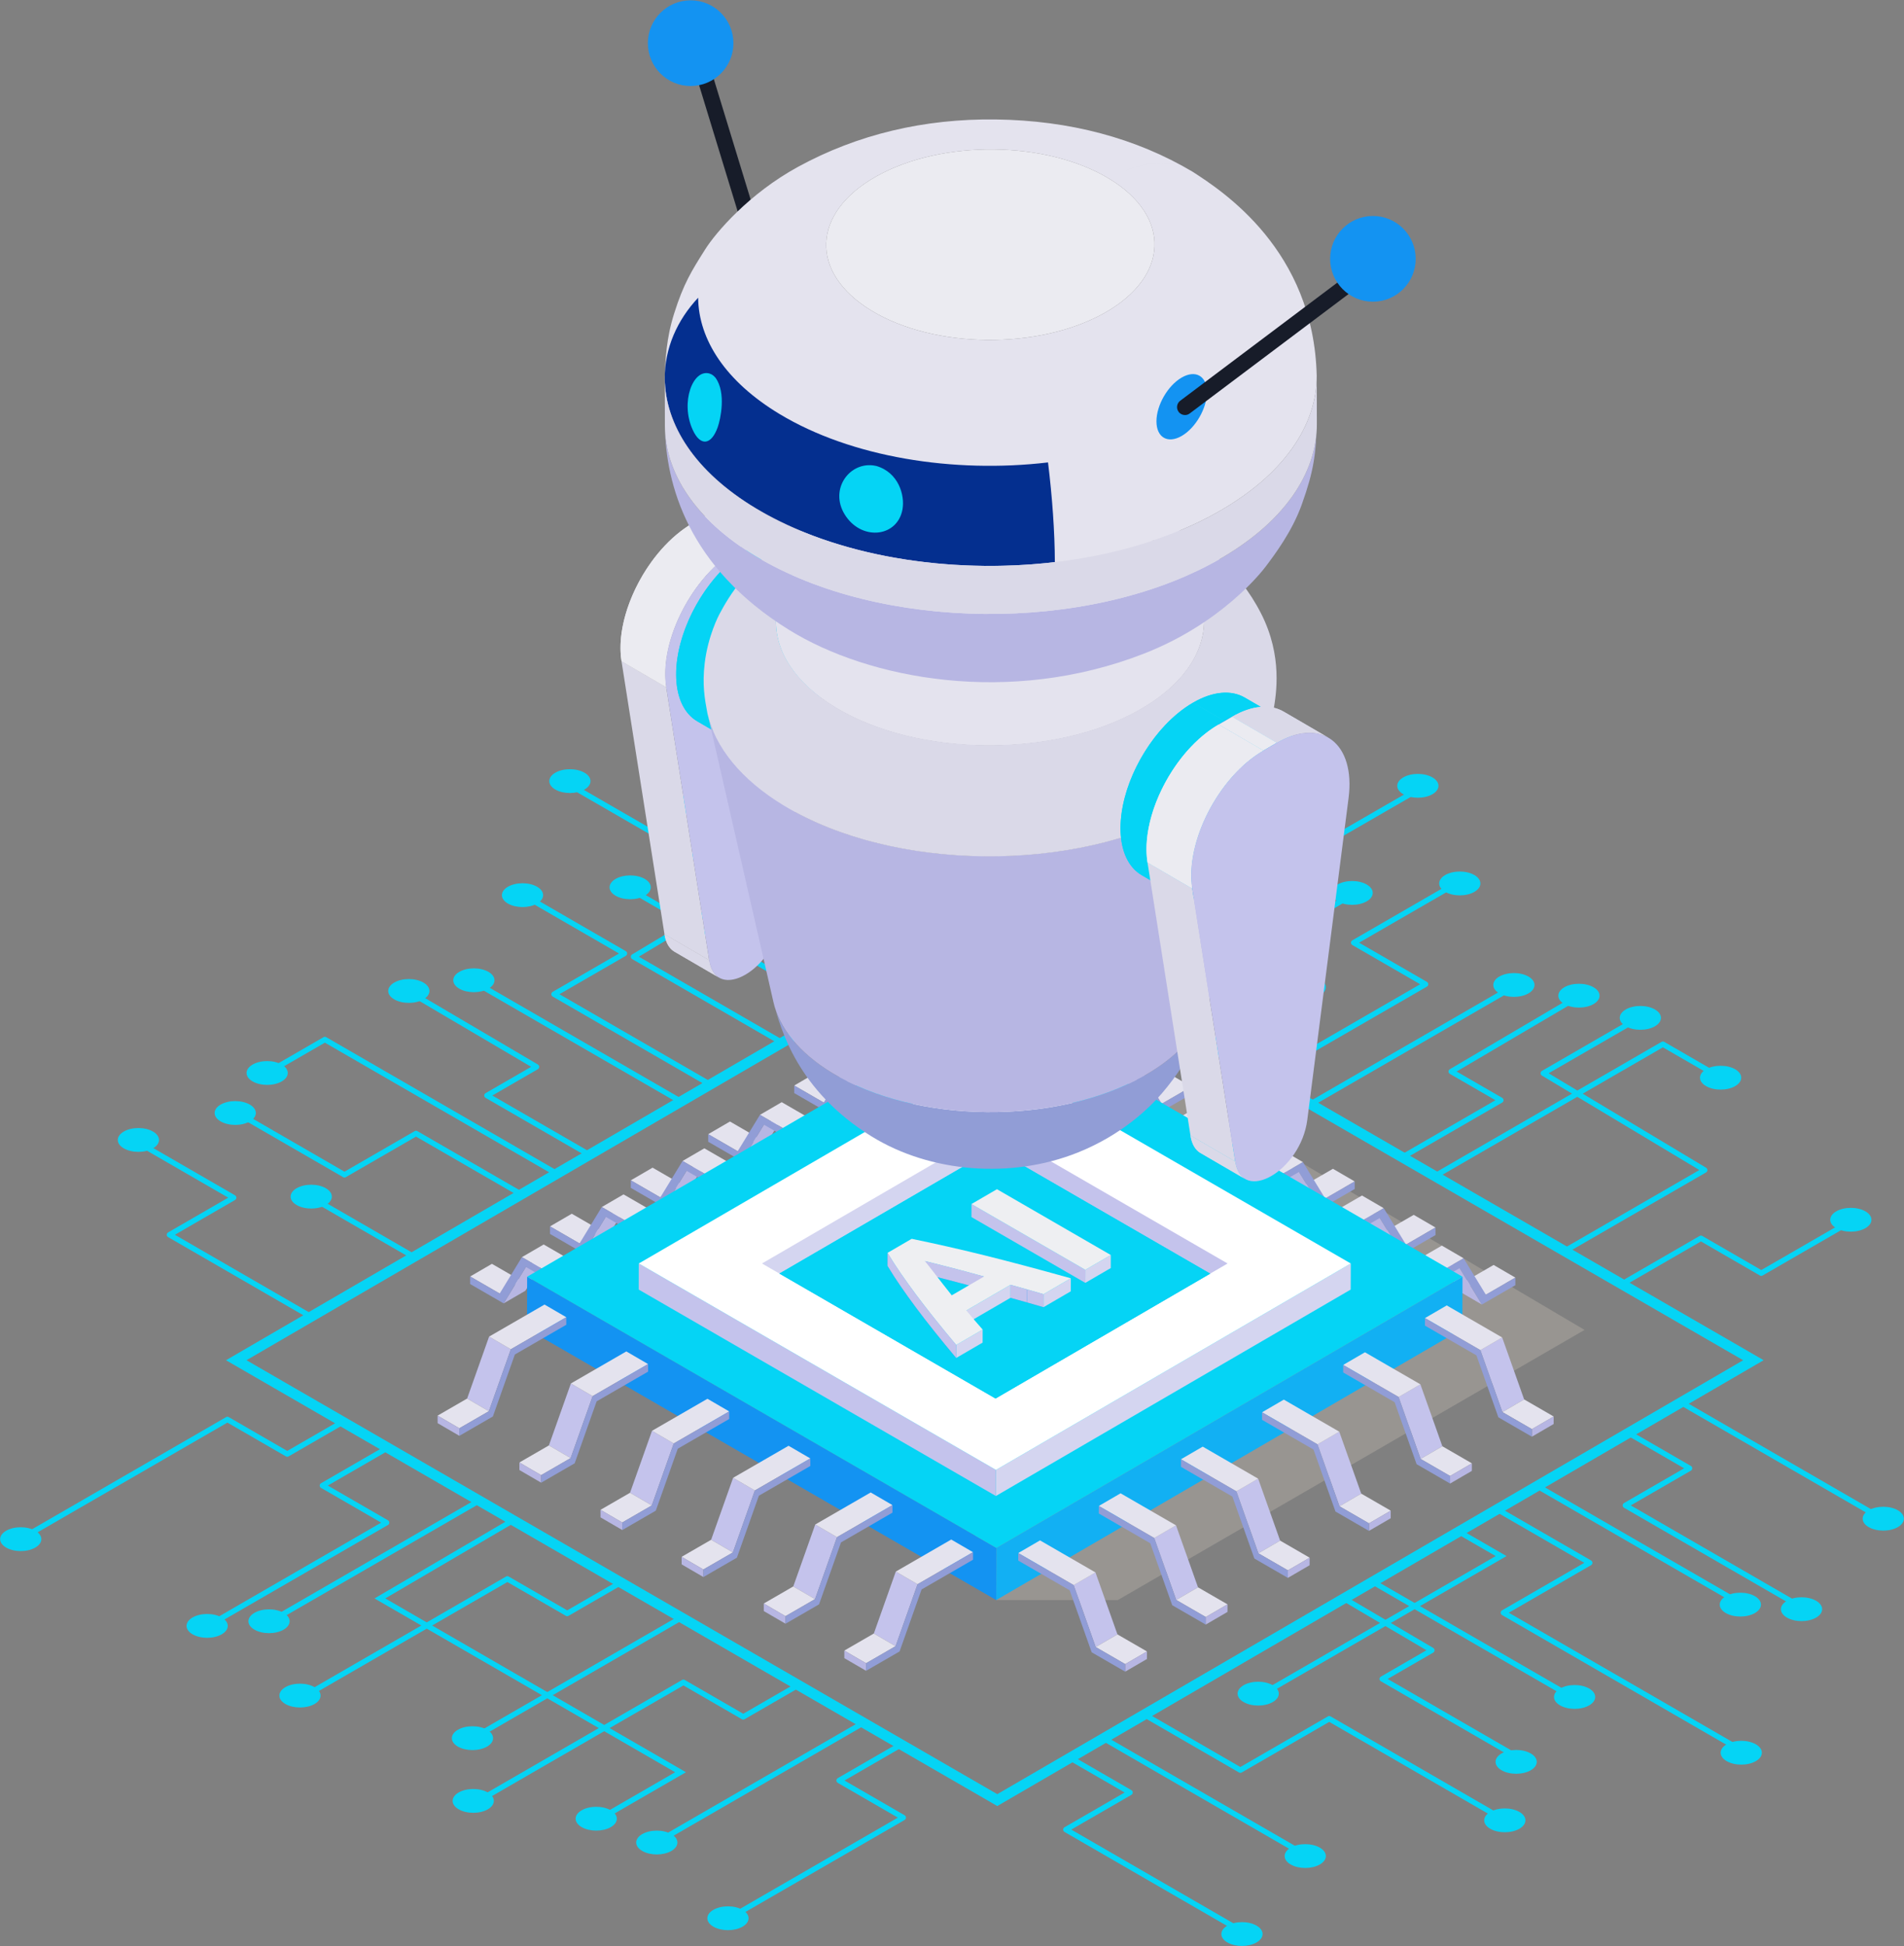 <?xml version="1.0" encoding="UTF-8"?>
<svg width="998px" height="1020px" viewBox="0 0 998 1020" version="1.1" xmlns="http://www.w3.org/2000/svg" xmlns:xlink="http://www.w3.org/1999/xlink">
    <rect x="0" y="0" width="998" height="1020" fill="#808080" stroke="none"/>
    <!-- Generator: Sketch 63.1 (92452) - https://sketch.com -->
    <title>16717130_2002.i039.010_chatbot_messenger_ai_isometric_set-05</title>
    <desc>Created with Sketch.</desc>
    <g id="Page-1" stroke="none" stroke-width="1" fill="none" fill-rule="evenodd">
        <g id="16717130_2002.i039.010_chatbot_messenger_ai_isometric_set-05" transform="translate(-1, 0)" fill-rule="nonzero">
            <g id="Group" transform="translate(0, 402.902)">
                <polygon id="Path" fill="#CFC4B8" opacity="0.3" points="523.155 435.741 586.909 435.741 831.569 294.145 616.79 167.305 463.29 251.696"></polygon>
                <g transform="translate(246.972, 124.437)" id="Path">
                    <g transform="translate(41.436, 98.434)">
                        <polygon fill="#E4E3EE" points="0.898 17.009 12.301 10.378 27.762 19.313 16.359 25.946"></polygon>
                        <polygon fill="#B7B6E3" points="30.11 12.04 41.514 5.406 29.845 24.486 18.445 31.12"></polygon>
                        <polygon fill="#919DD6" points="57.083 23.668 68.486 17.034 68.475 20.991 57.075 27.622"></polygon>
                        <polygon fill="#E4E3EE" points="28.028 6.872 39.428 0.241 68.486 17.034 57.083 23.668"></polygon>
                        <polygon fill="#919DD6" points="57.083 23.668 57.075 27.622 30.11 12.04 18.445 31.12 0.887 20.972 0.898 17.009 16.359 25.946 28.028 6.872"></polygon>
                    </g>
                    <g transform="translate(84.519, 73.546)">
                        <polygon fill="#E4E3EE" points="0.166 17.753 11.566 11.122 27.025 20.056 15.624 26.69"></polygon>
                        <polygon fill="#B7B6E3" points="29.378 12.784 40.779 6.15 29.113 25.23 17.71 31.861"></polygon>
                        <polygon fill="#919DD6" points="56.351 24.409 67.749 17.778 67.738 21.732 56.337 28.366"></polygon>
                        <polygon fill="#E4E3EE" points="27.29 7.616 38.693 0.982 67.749 17.778 56.351 24.409"></polygon>
                        <polygon fill="#919DD6" points="56.351 24.409 56.337 28.366 29.378 12.784 17.71 31.861 0.152 21.716 0.166 17.753 15.624 26.69 27.29 7.616"></polygon>
                    </g>
                    <g transform="translate(124.309, 49.775)">
                        <polygon fill="#E4E3EE" points="0.931 17.342 12.331 10.708 27.793 19.646 16.392 26.277"></polygon>
                        <polygon fill="#B7B6E3" points="30.144 12.373 41.544 5.739 29.878 24.819 18.478 31.45"></polygon>
                        <polygon fill="#919DD6" points="57.116 23.998 68.517 17.367 68.505 21.321 57.105 27.955"></polygon>
                        <polygon fill="#E4E3EE" points="28.058 7.205 39.459 0.571 68.517 17.367 57.116 23.998"></polygon>
                        <polygon fill="#919DD6" points="57.116 23.998 57.105 27.955 30.144 12.373 18.478 31.45 0.92 21.302 0.931 17.342 16.392 26.277 28.058 7.205"></polygon>
                    </g>
                    <g transform="translate(0, 124.437)">
                        <polygon fill="#E4E3EE" points="0.472 17.267 11.873 10.636 27.334 19.571 15.934 26.202"></polygon>
                        <polygon fill="#B7B6E3" points="29.685 12.298 41.086 5.667 29.42 24.745 18.019 31.376"></polygon>
                        <polygon fill="#919DD6" points="56.657 23.923 68.061 17.292 68.047 21.247 56.646 27.881"></polygon>
                        <polygon fill="#E4E3EE" points="27.599 7.13 39.003 0.496 68.061 17.292 56.657 23.923"></polygon>
                        <polygon fill="#919DD6" points="56.657 23.923 56.646 27.881 29.685 12.298 18.019 31.376 0.461 21.23 0.472 17.267 15.934 26.202 27.599 7.13"></polygon>
                    </g>
                    <g transform="translate(170.155, 23.771)">
                        <polygon fill="#E4E3EE" points="0.171 17.844 11.572 11.21 27.033 20.145 15.633 26.779"></polygon>
                        <polygon fill="#B7B6E3" points="29.384 12.875 40.785 6.241 29.119 25.319 17.718 31.953"></polygon>
                        <polygon fill="#919DD6" points="56.356 24.497 67.757 17.866 67.746 21.823 56.345 28.455"></polygon>
                        <polygon fill="#E4E3EE" points="27.298 7.707 38.699 1.073 67.757 17.866 56.356 24.497"></polygon>
                        <polygon fill="#919DD6" points="56.356 24.497 56.345 28.455 29.384 12.875 17.718 31.953 0.16 21.804 0.171 17.844 15.633 26.779 27.298 7.707"></polygon>
                    </g>
                    <g transform="translate(212.707, 0)">
                        <polygon fill="#E4E3EE" points="0.947 16.988 12.348 10.354 27.809 19.292 16.409 25.923"></polygon>
                        <polygon fill="#B7B6E3" points="30.16 12.019 41.561 5.385 29.895 24.465 18.494 31.097"></polygon>
                        <polygon fill="#919DD6" points="57.135 23.644 68.536 17.01 68.525 20.967 57.121 27.601"></polygon>
                        <polygon fill="#E4E3EE" points="28.075 6.851 39.478 0.217 68.536 17.01 57.135 23.644"></polygon>
                        <polygon fill="#919DD6" points="57.135 23.644 57.121 27.601 30.16 12.019 18.494 31.097 0.936 20.951 0.947 16.988 16.409 25.923 28.075 6.851"></polygon>
                    </g>
                </g>
                <g transform="translate(513.812, 124.437)" id="Path">
                    <g transform="translate(171.271, 98.434)">
                        <polygon fill="#E4E3EE" points="68.337 17.601 56.936 10.97 41.475 19.904 52.878 26.538"></polygon>
                        <polygon fill="#B7B6E3" points="39.127 12.632 27.724 6.001 39.39 25.078 50.793 31.709"></polygon>
                        <polygon fill="#919DD6" points="12.152 24.257 0.751 17.626 0.765 21.58 12.163 28.214"></polygon>
                        <polygon fill="#E4E3EE" points="41.21 7.463 29.809 0.832 0.751 17.626 12.152 24.257"></polygon>
                        <polygon fill="#919DD6" points="12.152 24.257 12.163 28.214 39.127 12.632 50.793 31.709 68.348 21.564 68.337 17.601 52.878 26.538 41.21 7.463"></polygon>
                    </g>
                    <g transform="translate(129.304, 74.662)">
                        <polygon fill="#E4E3EE" points="67.956 17.229 56.555 10.598 41.097 19.532 52.497 26.163"></polygon>
                        <polygon fill="#B7B6E3" points="38.743 12.26 27.342 5.626 39.008 24.706 50.409 31.337"></polygon>
                        <polygon fill="#919DD6" points="11.771 23.885 0.37 17.254 0.381 21.208 11.782 27.842"></polygon>
                        <polygon fill="#E4E3EE" points="40.831 7.091 29.428 0.46 0.37 17.254 11.771 23.885"></polygon>
                        <polygon fill="#919DD6" points="11.771 23.885 11.782 27.842 38.743 12.26 50.409 31.337 67.97 21.191 67.956 17.229 52.497 26.163 40.831 7.091"></polygon>
                    </g>
                    <g transform="translate(88.398, 50.891)">
                        <polygon fill="#E4E3EE" points="68.307 16.818 56.906 10.187 41.445 19.121 52.845 25.752"></polygon>
                        <polygon fill="#B7B6E3" points="39.094 11.849 27.693 5.215 39.359 24.295 50.76 30.926"></polygon>
                        <polygon fill="#919DD6" points="12.122 23.474 0.721 16.843 0.732 20.797 12.133 27.428"></polygon>
                        <polygon fill="#E4E3EE" points="41.18 6.68 29.779 0.046 0.721 16.843 12.122 23.474"></polygon>
                        <polygon fill="#919DD6" points="12.122 23.474 12.133 27.428 39.094 11.849 50.76 30.926 68.318 20.78 68.307 16.818 52.845 25.752 41.18 6.68"></polygon>
                    </g>
                    <g transform="translate(213.823, 124.437)">
                        <polygon fill="#E4E3EE" points="67.649 17.859 56.249 11.225 40.787 20.163 52.188 26.797"></polygon>
                        <polygon fill="#B7B6E3" points="38.436 12.89 27.036 6.259 38.702 25.336 50.102 31.97"></polygon>
                        <polygon fill="#919DD6" points="11.464 24.515 0.061 17.884 0.075 21.841 11.475 28.472"></polygon>
                        <polygon fill="#E4E3EE" points="40.522 7.722 29.121 1.091 0.061 17.884 11.464 24.515"></polygon>
                        <polygon fill="#919DD6" points="11.464 24.515 11.475 28.472 38.436 12.89 50.102 31.97 67.66 21.822 67.649 17.859 52.188 26.797 40.522 7.722"></polygon>
                    </g>
                    <g transform="translate(43.669, 24.887)">
                        <polygon fill="#E4E3EE" points="67.95 17.32 56.55 10.686 41.088 19.621 52.492 26.255"></polygon>
                        <polygon fill="#B7B6E3" points="38.737 12.348 27.337 5.717 39.003 24.794 50.403 31.428"></polygon>
                        <polygon fill="#919DD6" points="11.765 23.973 0.365 17.342 0.373 21.299 11.776 27.93"></polygon>
                        <polygon fill="#E4E3EE" points="40.823 7.182 29.42 0.549 0.365 17.342 11.765 23.973"></polygon>
                        <polygon fill="#919DD6" points="11.765 23.973 11.776 27.93 38.737 12.348 50.403 31.428 67.961 21.28 67.95 17.32 52.492 26.255 40.823 7.182"></polygon>
                    </g>
                    <g>
                        <polygon fill="#E4E3EE" points="68.29 17.58 56.89 10.946 41.428 19.883 52.829 26.514"></polygon>
                        <polygon fill="#B7B6E3" points="39.077 12.608 27.674 5.977 39.343 25.057 50.743 31.688"></polygon>
                        <polygon fill="#919DD6" points="12.105 24.236 0.702 17.602 0.713 21.559 12.113 28.193"></polygon>
                        <polygon fill="#E4E3EE" points="41.16 7.442 29.76 0.809 0.702 17.602 12.105 24.236"></polygon>
                        <polygon fill="#919DD6" points="12.105 24.236 12.113 28.193 39.077 12.608 50.743 31.688 68.301 21.54 68.29 17.58 52.829 26.514 41.16 7.442"></polygon>
                    </g>
                </g>
                <g transform="translate(276.243, 123.321)" id="Path">
                    <polygon fill="#12B0F3" points="491.345 142.942 491.268 170.274 246.925 312.417 247.003 285.085"></polygon>
                    <polygon fill="#1393F2" points="247.003 285.085 246.925 312.417 0.986 170.277 1.064 142.945"></polygon>
                    <polygon fill="#05D4F5" points="491.345 142.942 247.003 285.085 1.064 142.945 245.403 0.805"></polygon>
                </g>
                <g transform="translate(335.37, 150.974)" id="Path">
                    <polygon fill="#D4D5F0" points="373.655 108.36 373.613 122.026 187.627 230.219 187.666 216.554"></polygon>
                    <polygon fill="#C4C3EC" points="187.666 216.554 187.627 230.219 0.423 122.028 0.461 108.36"></polygon>
                    <polygon fill="#FFFFFF" points="373.655 108.36 187.666 216.554 0.461 108.36 186.45 0.166"></polygon>
                </g>
                <g transform="translate(229.282, 280.408)" id="Path">
                    <g>
                        <polygon fill="#C4C3EC" points="27.961 56.353 16.561 49.719 28.08 17.246 39.483 23.878"></polygon>
                        <polygon fill="#E4E3EE" points="39.483 23.878 28.08 17.246 57.138 0.453 68.541 7.084"></polygon>
                        <polygon fill="#E4E3EE" points="12.494 65.29 1.094 58.659 16.561 49.719 27.961 56.353"></polygon>
                        <polygon fill="#B7B6E3" points="12.506 69.253 1.105 62.622 1.094 58.659 12.494 65.29"></polygon>
                        <polygon fill="#919DD6" points="68.541 7.084 68.552 11.041 41.586 26.626 30.069 59.104 12.506 69.253 12.494 65.29 27.961 56.353 39.483 23.878"></polygon>
                    </g>
                    <g transform="translate(43.669, 24.887)">
                        <polygon fill="#C4C3EC" points="27.16 56.026 15.76 49.393 27.282 16.92 38.679 23.551"></polygon>
                        <polygon fill="#E4E3EE" points="38.679 23.551 27.282 16.92 56.337 0.124 67.74 6.758"></polygon>
                        <polygon fill="#E4E3EE" points="11.693 64.964 0.293 58.33 15.76 49.393 27.16 56.026"></polygon>
                        <polygon fill="#B7B6E3" points="11.707 68.926 0.307 62.293 0.293 58.33 11.693 64.964"></polygon>
                        <polygon fill="#919DD6" points="67.74 6.758 67.749 10.715 40.782 26.297 29.268 58.775 11.707 68.926 11.693 64.964 27.16 56.026 38.679 23.551"></polygon>
                    </g>
                    <g transform="translate(85.635, 49.775)">
                        <polygon fill="#C4C3EC" points="27.718 55.952 16.318 49.321 27.84 16.845 39.24 23.477"></polygon>
                        <polygon fill="#E4E3EE" points="39.24 23.477 27.84 16.845 56.895 0.052 68.298 6.686"></polygon>
                        <polygon fill="#E4E3EE" points="12.251 64.892 0.851 58.261 16.318 49.321 27.718 55.952"></polygon>
                        <polygon fill="#B7B6E3" points="12.265 68.852 0.862 62.221 0.851 58.261 12.251 64.892"></polygon>
                        <polygon fill="#919DD6" points="68.298 6.686 68.309 10.64 41.343 26.225 29.826 58.703 12.265 68.852 12.251 64.892 27.718 55.952 39.24 23.477"></polygon>
                    </g>
                    <g transform="translate(128.188, 73.546)">
                        <polygon fill="#C4C3EC" points="27.677 56.816 16.276 50.185 27.798 17.71 39.199 24.341"></polygon>
                        <polygon fill="#E4E3EE" points="39.199 24.341 27.798 17.71 56.856 0.916 68.26 7.548"></polygon>
                        <polygon fill="#E4E3EE" points="12.213 65.756 0.809 59.122 16.276 50.185 27.677 56.816"></polygon>
                        <polygon fill="#B7B6E3" points="12.224 69.719 0.82 63.085 0.809 59.122 12.213 65.756"></polygon>
                        <polygon fill="#919DD6" points="68.26 7.548 68.271 11.505 41.301 27.09 29.787 59.568 12.224 69.719 12.213 65.756 27.677 56.816 39.199 24.341"></polygon>
                    </g>
                    <g transform="translate(171.271, 98.434)">
                        <polygon fill="#C4C3EC" points="27.646 56.396 16.246 49.762 27.768 17.287 39.169 23.921"></polygon>
                        <polygon fill="#E4E3EE" points="39.169 23.921 27.768 17.287 56.826 0.493 68.229 7.127"></polygon>
                        <polygon fill="#E4E3EE" points="12.18 65.336 0.779 58.702 16.246 49.762 27.646 56.396"></polygon>
                        <polygon fill="#B7B6E3" points="12.191 69.296 0.79 62.665 0.779 58.702 12.18 65.336"></polygon>
                        <polygon fill="#919DD6" points="68.229 7.127 68.238 11.082 41.271 26.667 29.754 59.147 12.191 69.296 12.18 65.336 27.646 56.396 39.169 23.921"></polygon>
                    </g>
                    <g transform="translate(213.823, 123.321)">
                        <polygon fill="#C4C3EC" points="27.318 56.186 15.917 49.552 27.436 17.077 38.837 23.71"></polygon>
                        <polygon fill="#E4E3EE" points="38.837 23.71 27.436 17.077 56.494 0.283 67.898 6.917"></polygon>
                        <polygon fill="#E4E3EE" points="11.851 65.123 0.45 58.492 15.917 49.552 27.318 56.186"></polygon>
                        <polygon fill="#B7B6E3" points="11.862 69.086 0.459 62.455 0.45 58.492 11.851 65.123"></polygon>
                        <polygon fill="#919DD6" points="67.898 6.917 67.909 10.871 40.942 26.456 29.425 58.934 11.862 69.086 11.851 65.123 27.318 56.186 38.837 23.71"></polygon>
                    </g>
                </g>
                <g transform="translate(534.265, 280.941)" id="Path">
                    <g transform="translate(212.707, 0)">
                        <polygon fill="#C4C3EC" points="41.525 56.268 52.925 49.637 41.406 17.164 30.005 23.795"></polygon>
                        <polygon fill="#E4E3EE" points="30.005 23.795 41.406 17.164 12.348 0.368 0.947 7.002"></polygon>
                        <polygon fill="#E4E3EE" points="56.989 65.208 68.392 58.577 52.925 49.637 41.525 56.268"></polygon>
                        <polygon fill="#B7B6E3" points="56.978 69.168 68.381 62.536 68.392 58.577 56.989 65.208"></polygon>
                        <polygon fill="#919DD6" points="0.947 7.002 0.936 10.956 27.901 26.541 39.414 59.019 56.978 69.168 56.989 65.208 41.525 56.268 30.005 23.795"></polygon>
                    </g>
                    <g transform="translate(170.155, 24.887)">
                        <polygon fill="#C4C3EC" points="41.21 55.941 52.61 49.307 41.091 16.835 29.688 23.469"></polygon>
                        <polygon fill="#E4E3EE" points="29.688 23.469 41.091 16.835 12.03 0.041 0.633 6.673"></polygon>
                        <polygon fill="#E4E3EE" points="56.674 64.879 68.077 58.248 52.61 49.307 41.21 55.941"></polygon>
                        <polygon fill="#B7B6E3" points="56.666 68.841 68.066 62.207 68.077 58.248 56.674 64.879"></polygon>
                        <polygon fill="#919DD6" points="0.633 6.673 0.619 10.627 27.586 26.215 39.102 58.69 56.666 68.841 56.674 64.879 41.21 55.941 29.688 23.469"></polygon>
                    </g>
                    <g transform="translate(128.188, 49.242)">
                        <polygon fill="#C4C3EC" points="40.649 56.403 52.052 49.769 40.53 17.296 29.13 23.927"></polygon>
                        <polygon fill="#E4E3EE" points="29.13 23.927 40.53 17.296 11.472 0.5 0.072 7.134"></polygon>
                        <polygon fill="#E4E3EE" points="56.116 65.34 67.519 58.706 52.052 49.769 40.649 56.403"></polygon>
                        <polygon fill="#B7B6E3" points="56.105 69.303 67.508 62.669 67.519 58.706 56.116 65.34"></polygon>
                        <polygon fill="#919DD6" points="0.072 7.134 0.061 11.091 27.028 26.676 38.544 59.151 56.105 69.303 56.116 65.34 40.649 56.403 29.13 23.927"></polygon>
                    </g>
                    <g transform="translate(85.635, 74.129)">
                        <polygon fill="#C4C3EC" points="40.691 56.151 52.091 49.517 40.572 17.042 29.171 23.673"></polygon>
                        <polygon fill="#E4E3EE" points="29.171 23.673 40.572 17.042 11.511 0.248 0.11 6.879"></polygon>
                        <polygon fill="#E4E3EE" points="56.157 65.088 67.558 58.457 52.091 49.517 40.691 56.151"></polygon>
                        <polygon fill="#B7B6E3" points="56.146 69.051 67.55 62.42 67.558 58.457 56.157 65.088"></polygon>
                        <polygon fill="#919DD6" points="0.11 6.879 0.099 10.837 27.066 26.422 38.583 58.9 56.146 69.051 56.157 65.088 40.691 56.151 29.171 23.673"></polygon>
                    </g>
                    <g transform="translate(42.553, 97.9)">
                        <polygon fill="#C4C3EC" points="40.721 56.844 52.124 50.213 40.605 17.738 29.202 24.369"></polygon>
                        <polygon fill="#E4E3EE" points="29.202 24.369 40.605 17.738 11.544 0.941 0.141 7.575"></polygon>
                        <polygon fill="#E4E3EE" points="56.191 65.784 67.591 59.15 52.124 50.213 40.721 56.844"></polygon>
                        <polygon fill="#B7B6E3" points="56.177 69.747 67.58 63.113 67.591 59.15 56.191 65.784"></polygon>
                        <polygon fill="#919DD6" points="0.141 7.575 0.13 11.532 27.099 27.117 38.613 59.595 56.177 69.747 56.191 65.784 40.721 56.844 29.202 24.369"></polygon>
                    </g>
                    <g transform="translate(0, 122.788)">
                        <polygon fill="#C4C3EC" points="41.05 56.634 52.453 50.003 40.934 17.527 29.53 24.158"></polygon>
                        <polygon fill="#E4E3EE" points="29.53 24.158 40.934 17.527 11.873 0.731 0.47 7.365"></polygon>
                        <polygon fill="#E4E3EE" points="56.519 65.574 67.923 58.94 52.453 50.003 41.05 56.634"></polygon>
                        <polygon fill="#B7B6E3" points="56.508 69.536 67.909 62.903 67.923 58.94 56.519 65.574"></polygon>
                        <polygon fill="#919DD6" points="0.47 7.365 0.461 11.322 27.428 26.907 38.942 59.385 56.508 69.536 56.519 65.574 41.05 56.634 29.53 24.158"></polygon>
                    </g>
                </g>
                <g transform="translate(400.022, 188.038)" id="Path">
                    <g>
                        <polygon fill="#D4D5F0" points="0.381 71.292 9.519 76.574 122.003 141.591 122.003 0.538"></polygon>
                        <polygon fill="#C4C3EC" points="122.003 0.538 122.003 141.591 122.801 142.05 235.293 76.607 244.431 71.292"></polygon>
                    </g>
                    <polygon fill="#05D4F5" points="235.293 76.607 122.801 142.05 9.519 76.574 122.003 11.131"></polygon>
                </g>
                <polygon id="Path" fill="#05D4F5" points="635.315 264.645 522.823 330.088 409.541 264.612 522.025 199.169"></polygon>
                <g transform="translate(465.204, 220.105)">
                    <g transform="translate(44.199, 0)" id="Path">
                        <polygon fill="#D4D5F0" points="73.834 34.784 73.815 41.617 60.467 49.382 60.486 42.549"></polygon>
                        <polygon fill="#C4C3EC" points="60.486 42.549 60.467 49.382 0.79 14.891 0.809 8.061"></polygon>
                        <polygon fill="#EEEFF2" points="73.834 34.784 60.486 42.549 0.809 8.061 14.157 0.296"></polygon>
                    </g>
                    <g transform="translate(0, 26.003)">
                        <g transform="translate(20.453, 11.061)">
                            <g id="SVGID_1_-link" fill="#1393F2">
                                <path d="M31.166,8.988 L31.146,15.821 C27.649,14.853 24.298,13.938 21.091,13.07 C17.884,12.201 14.92,11.427 12.199,10.739 C9.475,10.053 7.08,9.45 5.016,8.922 C2.947,8.396 1.315,7.995 0.108,7.711 L0.127,0.878 C1.331,1.163 2.964,1.563 5.036,2.089 C7.099,2.617 9.497,3.22 12.218,3.906 C14.939,4.591 17.9,5.368 21.11,6.234 C24.318,7.108 27.668,8.023 31.166,8.988 Z" id="SVGID_1_"></path>
                            </g>
                            <path d="M31.166,8.988 L31.146,15.821 C27.649,14.853 24.298,13.938 21.091,13.07 C17.884,12.201 14.92,11.427 12.199,10.739 C9.475,10.053 7.08,9.45 5.016,8.922 C2.947,8.396 1.315,7.995 0.108,7.711 L0.127,0.878 C1.331,1.163 2.964,1.563 5.036,2.089 C7.099,2.617 9.497,3.22 12.218,3.906 C14.939,4.591 17.9,5.368 21.11,6.234 C24.318,7.108 27.668,8.023 31.166,8.988 Z" id="Path" fill="#C4C3EC"></path>
                        </g>
                        <g transform="translate(65.182, 23.771)">
                            <g id="SVGID_00000022540634364943075560000002824711774654610829_-link" fill="#1393F2">
                                <path d="M9.08,3.067 L9.061,9.9 C6.113,9.078 3.18,8.263 0.265,7.447 L0.285,0.614 C3.199,1.427 6.133,2.243 9.08,3.067 Z" id="SVGID_00000022540634364943075560000002824711774654610829_"></path>
                            </g>
                            <path d="M9.08,3.067 L9.061,9.9 C6.113,9.078 3.18,8.263 0.265,7.447 L0.285,0.614 C3.199,1.427 6.133,2.243 9.08,3.067 Z" id="Path" fill="#C4C3EC"></path>
                        </g>
                        <g transform="translate(73.47, 26.537)">
                            <g id="SVGID_00000113324723618407155490000007829566370200806539_-link" fill="#1393F2">
                                <path d="M9.304,2.754 L9.285,9.587 C6.552,8.771 3.718,7.953 0.771,7.132 L0.79,0.299 C3.738,1.12 6.572,1.938 9.304,2.754 Z" id="SVGID_00000113324723618407155490000007829566370200806539_"></path>
                            </g>
                            <path d="M9.304,2.754 L9.285,9.587 C6.552,8.771 3.718,7.953 0.771,7.132 L0.79,0.299 C3.738,1.12 6.572,1.938 9.304,2.754 Z" id="Path" fill="#C4C3EC"></path>
                        </g>
                        <polygon id="Path" fill="#D4D5F0" points="97.069 20.976 97.05 27.811 82.754 36.127 82.773 29.291"></polygon>
                        <polygon id="Path" fill="#D4D5F0" points="65.464 24.382 65.447 31.215 42.287 44.688 42.307 37.855"></polygon>
                        <g transform="translate(0, 7.18)">
                            <g id="SVGID_00000103224674763858170960000014111519414253872293_-link" fill="#1393F2">
                                <path d="M37.008,48.738 L36.989,55.571 C32.787,50.557 28.967,45.89 25.517,41.573 C22.066,37.256 18.876,33.147 15.978,29.248 C13.066,25.341 10.381,21.597 7.903,18.01 C5.434,14.424 3.127,10.856 0.994,7.303 L1.014,0.47 C3.144,4.023 5.45,7.593 7.923,11.177 C10.401,14.764 13.086,18.511 15.994,22.415 C18.895,26.314 22.083,30.423 25.533,34.74 C28.989,39.054 32.809,43.722 37.008,48.738 Z" id="SVGID_00000103224674763858170960000014111519414253872293_"></path>
                            </g>
                            <path d="M37.008,48.738 L36.989,55.571 C32.787,50.557 28.967,45.89 25.517,41.573 C22.066,37.256 18.876,33.147 15.978,29.248 C13.066,25.341 10.381,21.597 7.903,18.01 C5.434,14.424 3.127,10.856 0.994,7.303 L1.014,0.47 C3.144,4.023 5.45,7.593 7.923,11.177 C10.401,14.764 13.086,18.511 15.994,22.415 C18.895,26.314 22.083,30.423 25.533,34.74 C28.989,39.054 32.809,43.722 37.008,48.738 Z" id="Path" fill="#C4C3EC"></path>
                        </g>
                        <polygon id="Path" fill="#D4D5F0" points="50.867 47.854 50.848 54.687 36.992 62.748 37.008 55.918"></polygon>
                        <path d="M74.262,26.838 C71.315,26.014 68.381,25.198 65.467,24.382 L42.309,37.855 C43.735,39.55 45.168,41.245 46.599,42.948 C48.03,44.649 49.464,46.283 50.867,47.857 L37.008,55.918 C32.809,50.901 28.986,46.236 25.536,41.92 C22.086,37.603 18.898,33.494 15.997,29.595 C13.088,25.688 10.401,21.943 7.925,18.357 C5.453,14.773 3.146,11.203 1.017,7.65 L13.668,0.289 C19.751,1.544 25.903,2.874 32.124,4.279 C38.351,5.686 44.834,7.221 51.586,8.891 C58.32,10.559 65.423,12.392 72.884,14.378 C80.345,16.36 88.403,18.562 97.066,20.978 L82.771,29.294 C80.041,28.475 77.207,27.657 74.262,26.838 Z M34.663,29.913 L51.619,20.049 C48.121,19.081 44.771,18.169 41.563,17.298 C38.356,16.43 35.395,15.655 32.671,14.969 C29.95,14.284 27.552,13.681 25.489,13.153 C23.42,12.627 21.787,12.224 20.58,11.942 C21.149,12.616 21.895,13.551 22.812,14.748 C23.732,15.946 24.809,17.317 26.028,18.874 C27.251,20.431 28.583,22.156 30.028,24.037 C31.475,25.92 33.017,27.883 34.663,29.913 Z" id="Shape" fill="#EEEFF2"></path>
                    </g>
                </g>
                <path d="M523.746,543.697 L119.461,310.04 L521.146,76.367 L925.434,310.021 L523.746,543.697 Z M130.193,310.026 L523.74,537.472 L914.702,310.037 L521.155,82.591 L130.193,310.026 Z" id="Shape" fill="#05D4F5"></path>
                <g fill="#05D4F5" id="Path">
                    <g transform="translate(0, 339.012)">
                        <path d="M182.163,4.156 L152.273,21.428 C151.829,21.682 151.29,21.682 150.856,21.428 L120.202,3.711 L20.699,61.217 L11.425,66.577 C11.199,66.709 10.964,66.765 10.715,66.765 C10.224,66.765 9.751,66.51 9.489,66.054 C9.102,65.382 9.329,64.514 10.008,64.115 L17.829,59.597 L119.494,0.843 C119.928,0.597 120.467,0.597 120.912,0.843 L151.566,18.56 L179.331,2.516 L182.163,4.156 Z"></path>
                        <path d="M423.202,140.744 L418.481,143.465 L391.282,159.185 C390.848,159.44 390.309,159.44 389.865,159.185 L359.221,141.471 L320.528,163.828 L317.696,165.462 L258.917,199.439 L250.445,204.337 C250.218,204.469 249.981,204.525 249.735,204.525 C249.243,204.525 248.773,204.27 248.508,203.817 C248.122,203.136 248.348,202.276 249.028,201.878 L256.575,197.52 L314.862,163.828 L317.693,162.191 L358.511,138.603 C358.945,138.349 359.483,138.349 359.928,138.603 L390.572,156.321 L415.646,141.828 L420.37,139.096 L423.202,140.744 Z"></path>
                        <path d="M330.18,86.97 L325.456,89.702 L299.014,104.989 C298.58,105.235 298.041,105.235 297.597,104.989 L266.953,87.272 L227.514,110.066 L224.68,111.7 L168.177,144.363 L158.174,150.14 C157.948,150.262 157.702,150.328 157.464,150.328 C156.975,150.328 156.5,150.074 156.238,149.617 C155.851,148.937 156.077,148.066 156.757,147.679 L165.901,142.395 L221.848,110.063 L224.68,108.426 L266.243,84.404 C266.677,84.147 267.215,84.147 267.66,84.404 L298.304,102.121 L322.624,88.063 L327.348,85.331 L330.18,86.97 Z"></path>
                        <path d="M255.978,44.089 L251.246,46.821 L151.271,104.602 L143.746,108.951 C143.519,109.084 143.273,109.142 143.039,109.142 C142.547,109.142 142.075,108.885 141.809,108.432 C141.414,107.76 141.649,106.891 142.329,106.493 L148.58,102.882 L248.412,45.176 L253.144,42.444 L255.978,44.089 Z"></path>
                        <path d="M457.409,160.513 L452.685,163.234 L354.091,220.22 L346.47,224.625 C346.243,224.747 345.997,224.813 345.76,224.813 C345.268,224.813 344.796,224.556 344.533,224.103 C344.135,223.422 344.37,222.554 345.052,222.164 L351.229,218.6 L449.854,161.594 L454.575,158.862 L457.409,160.513 Z"></path>
                        <path d="M362.006,105.368 L357.282,108.1 L290.693,146.587 L287.862,148.224 L257.669,165.686 C257.669,165.678 257.669,165.678 257.657,165.686 L249.754,170.252 C249.528,170.385 249.293,170.44 249.044,170.44 C248.555,170.44 248.083,170.194 247.818,169.729 C247.431,169.06 247.657,168.189 248.337,167.802 L254.881,164.022 L285.036,146.59 L287.859,144.955 L354.448,106.468 L359.169,103.739 L362.006,105.368 Z"></path>
                        <polygon points="360.552 186.962 323.202 208.545 312.765 214.576 311.348 212.118 320.735 206.693 354.884 186.962 317.693 165.465 314.862 163.831 287.862 148.221 285.039 146.584 224.68 111.703 221.848 110.066 197.304 95.877 266.235 55.48 270.928 52.731 273.751 54.357 269.058 57.108 202.942 95.866 224.68 108.432 227.514 110.066 287.862 144.95 290.693 146.584 317.693 162.194 320.528 163.831"></polygon>
                        <path d="M19.503,60.393 C23.721,62.83 23.721,66.781 19.503,69.217 C15.285,71.656 8.45,71.656 4.229,69.217 C0.014,66.781 0.014,62.83 4.229,60.393 C8.45,57.954 15.287,57.954 19.503,60.393 Z"></path>
                        <g transform="translate(97.801, 13.826)">
                            <path d="M107.254,42.325 C107.254,42.834 106.989,43.299 106.544,43.553 L20.867,93.071 L13.03,97.597 C12.804,97.73 12.566,97.785 12.32,97.785 C11.829,97.785 11.356,97.539 11.091,97.077 C10.704,96.405 10.931,95.537 11.61,95.15 L18.116,91.387 L103,42.322 L71.486,24.105 C71.044,23.859 70.779,23.389 70.779,22.885 C70.779,22.374 71.044,21.904 71.486,21.658 L102.66,3.639 L107.381,0.907 L110.224,2.544 L105.492,5.273 L75.028,22.885 L106.541,41.092 C106.992,41.352 107.254,41.825 107.254,42.325 Z"></path>
                            <path d="M19.417,92.023 C23.635,94.459 23.635,98.41 19.417,100.849 C15.199,103.288 8.362,103.288 4.144,100.849 C-0.075,98.41 -0.075,94.459 4.144,92.023 C8.359,89.586 15.199,89.586 19.417,92.023 Z"></path>
                        </g>
                        <g transform="translate(371.282, 169.797)">
                            <path d="M104.591,40.949 C104.591,41.45 104.326,41.925 103.881,42.18 L20.445,90.403 L10.367,96.227 C10.149,96.349 9.903,96.418 9.66,96.418 C9.177,96.418 8.696,96.16 8.434,95.707 C8.047,95.024 8.282,94.156 8.953,93.769 L17.726,88.703 L100.342,40.952 L68.826,22.734 C68.392,22.48 68.119,22.015 68.119,21.507 C68.119,20.998 68.392,20.533 68.826,20.276 L98.34,3.223 L103.063,0.502 L105.887,2.136 L101.163,4.857 L72.37,21.507 L103.884,39.724 C104.326,39.976 104.591,40.44 104.591,40.949 Z"></path>
                            <path d="M18.923,89.286 C23.138,91.725 23.138,95.677 18.923,98.113 C14.704,100.549 7.867,100.549 3.649,98.113 C-0.569,95.674 -0.569,91.722 3.649,89.286 C7.867,86.85 14.704,86.85 18.923,89.286 Z"></path>
                        </g>
                        <path d="M149.652,103.415 C153.867,105.854 153.867,109.803 149.652,112.242 C145.434,114.681 138.597,114.681 134.378,112.242 C130.16,109.803 130.16,105.854 134.378,103.415 C138.599,100.979 145.434,100.979 149.652,103.415 Z"></path>
                        <path d="M165.87,142.378 C170.088,144.814 170.088,148.766 165.87,151.205 C161.655,153.641 154.815,153.641 150.599,151.205 C146.381,148.766 146.381,144.814 150.599,142.378 C154.815,139.939 161.655,139.939 165.87,142.378 Z"></path>
                        <path d="M256.285,164.699 C260.503,167.138 260.503,171.09 256.285,173.529 C252.066,175.965 245.229,175.965 241.011,173.529 C236.793,171.09 236.793,167.141 241.011,164.699 C245.229,162.263 252.069,162.263 256.285,164.699 Z"></path>
                        <path d="M256.691,197.576 C260.909,200.012 260.909,203.963 256.691,206.399 C252.472,208.838 245.635,208.838 241.417,206.399 C237.199,203.963 237.199,200.012 241.417,197.576 C245.635,195.139 252.472,195.139 256.691,197.576 Z"></path>
                        <path d="M321.157,206.911 C325.376,209.35 325.376,213.302 321.157,215.738 C316.939,218.174 310.105,218.174 305.884,215.738 C301.669,213.299 301.669,209.347 305.884,206.911 C310.102,204.472 316.939,204.472 321.157,206.911 Z"></path>
                        <path d="M352.906,219.396 C357.122,221.835 357.122,225.784 352.906,228.226 C348.688,230.662 341.851,230.662 337.633,228.226 C333.414,225.787 333.414,221.835 337.633,219.396 C341.851,216.96 348.691,216.96 352.906,219.396 Z"></path>
                    </g>
                    <g transform="translate(558.011, 329.067)">
                        <path d="M389.682,111.815 C389.417,112.268 388.945,112.523 388.453,112.523 C388.207,112.523 387.972,112.456 387.743,112.335 L379.13,107.363 L294.229,58.29 C293.785,58.033 293.522,57.563 293.522,57.06 C293.522,56.548 293.785,56.086 294.229,55.829 L325.743,37.611 L297.467,21.266 L292.754,18.545 L295.569,16.9 L300.29,19.621 L329.282,36.384 C329.727,36.638 329.992,37.103 329.992,37.611 C329.992,38.123 329.727,38.588 329.282,38.842 L297.768,57.06 L382.301,105.916 L389.157,109.879 C389.843,110.263 390.072,111.134 389.682,111.815 Z"></path>
                        <path d="M96.417,281.735 C96.152,282.188 95.68,282.445 95.191,282.445 C94.945,282.445 94.71,282.379 94.483,282.257 L86.135,277.435 L0.97,228.21 C0.536,227.953 0.26,227.48 0.26,226.98 C0.26,226.468 0.533,226.006 0.97,225.752 L32.483,207.534 L4.793,191.529 L0.091,188.805 L2.914,187.16 L7.616,189.881 L36.025,206.304 C36.467,206.558 36.732,207.023 36.732,207.532 C36.732,208.032 36.467,208.505 36.025,208.762 L4.511,226.98 L89.431,276.063 L95.901,279.799 C96.577,280.186 96.807,281.054 96.417,281.735 Z"></path>
                        <path d="M241.006,190.489 C240.74,190.943 240.26,191.2 239.776,191.2 C239.53,191.2 239.285,191.142 239.069,191.012 L231.238,186.485 L166.801,149.245 C166.356,148.991 166.091,148.526 166.091,148.018 C166.091,147.506 166.356,147.041 166.801,146.787 L190.693,132.974 L169.171,120.307 L166.365,118.653 L148.326,108.029 L143.66,105.278 L146.475,103.643 L151.141,106.392 L169.191,117.019 L171.994,118.672 L194.227,131.766 C194.663,132.023 194.925,132.496 194.925,132.997 C194.914,133.508 194.652,133.97 194.215,134.227 L170.343,148.02 L235.072,185.429 C235.072,185.429 235.072,185.429 235.08,185.429 L240.481,188.556 C241.157,188.946 241.392,189.806 241.006,190.489 Z"></path>
                        <path d="M358.047,186.737 C357.782,187.19 357.309,187.445 356.82,187.445 C356.575,187.445 356.337,187.378 356.11,187.254 L347.771,182.434 L230.287,114.527 C229.843,114.273 229.577,113.808 229.577,113.3 C229.577,112.799 229.843,112.326 230.287,112.072 L273.428,87.143 L228.693,61.277 L223.981,58.556 L226.796,56.921 L231.508,59.642 L276.972,85.915 C277.406,86.17 277.682,86.634 277.682,87.146 C277.682,87.655 277.409,88.119 276.972,88.373 L233.831,113.302 L351.052,181.057 L357.53,184.801 C358.207,185.185 358.434,186.054 358.047,186.737 Z"></path>
                        <path d="M231.978,222.196 C231.724,222.649 231.24,222.906 230.751,222.906 C230.514,222.906 230.271,222.848 230.044,222.718 L222.876,218.579 L139.721,170.516 L93.843,197.035 C93.409,197.289 92.862,197.289 92.428,197.035 L43.727,168.881 L39.022,166.158 L41.837,164.523 L46.541,167.244 L93.138,194.17 L139.017,167.651 C139.461,167.394 139.997,167.394 140.434,167.651 L225.724,216.942 L231.467,220.26 C232.138,220.656 232.376,221.516 231.978,222.196 Z"></path>
                        <path d="M356.771,109.337 C356.506,109.79 356.033,110.048 355.544,110.048 C355.307,110.048 355.061,109.981 354.834,109.86 L346.749,105.189 L249.666,49.082 L244.953,46.35 L247.776,44.713 L252.489,47.436 L349.79,103.665 L356.251,107.401 C356.931,107.786 357.169,108.657 356.771,109.337 Z"></path>
                        <path d="M431.793,65.342 C431.53,65.795 431.055,66.052 430.566,66.052 C430.32,66.052 430.086,65.986 429.856,65.861 L420.959,60.718 L325,5.252 L320.276,2.531 L323.102,0.886 L327.826,3.61 L423.68,59.017 L431.273,63.403 C431.953,63.79 432.182,64.659 431.793,65.342 Z"></path>
                        <path d="M269.564,159.009 C269.298,159.463 268.818,159.72 268.334,159.72 C268.088,159.72 267.845,159.662 267.627,159.529 L258.854,154.463 L184.464,111.469 L181.63,109.835 L163.376,99.274 L158.663,96.55 L161.489,94.916 L166.202,97.64 L184.467,108.189 L187.298,109.835 L261.425,152.669 L269.044,157.074 C269.715,157.466 269.953,158.326 269.564,159.009 Z"></path>
                        <path d="M128.754,241.179 C128.5,241.633 128.017,241.887 127.528,241.887 C127.29,241.887 127.047,241.829 126.818,241.699 L118.669,236.993 C118.657,236.982 118.657,236.993 118.657,236.993 L22.34,181.32 L17.635,178.596 L20.459,176.95 L25.163,179.672 L121.699,235.458 L128.235,239.238 C128.914,239.639 129.152,240.507 128.754,241.179 Z"></path>
                        <polygon points="232.638 83.623 187.298 109.829 184.467 111.466 172 118.67 169.177 120.304 112.331 153.155 103.843 158.061 102.425 155.603 109.989 151.239 166.37 118.65 169.193 117.016 181.633 109.829 184.467 108.184 226.972 83.623 208.566 72.99 203.854 70.258 206.677 68.621 211.39 71.345"></polygon>
                        <path d="M101.616,277.299 C105.834,279.735 105.834,283.687 101.616,286.126 C97.398,288.562 90.561,288.562 86.343,286.126 C82.124,283.687 82.124,279.735 86.343,277.299 C90.561,274.86 97.398,274.86 101.616,277.299 Z"></path>
                        <path d="M134.782,236.434 C139,238.873 139,242.822 134.782,245.261 C130.564,247.697 123.727,247.697 119.508,245.261 C115.29,242.822 115.29,238.87 119.508,236.434 C123.727,233.998 130.564,233.998 134.782,236.434 Z"></path>
                        <path d="M110.119,151.305 C114.337,153.744 114.337,157.696 110.119,160.132 C105.901,162.571 99.064,162.571 94.845,160.132 C90.627,157.696 90.627,153.744 94.845,151.305 C99.066,148.866 105.903,148.866 110.119,151.305 Z"></path>
                        <path d="M239.384,217.708 C243.602,220.144 243.602,224.098 239.384,226.534 C235.166,228.973 228.329,228.973 224.11,226.534 C219.892,224.098 219.892,220.144 224.11,217.708 C228.329,215.269 235.166,215.269 239.384,217.708 Z"></path>
                        <path d="M245.337,187.058 C249.555,189.496 249.555,193.448 245.337,195.884 C241.122,198.323 234.285,198.323 230.064,195.884 C225.848,193.448 225.848,189.496 230.064,187.058 C234.285,184.621 241.122,184.621 245.337,187.058 Z"></path>
                        <path d="M275.97,153.039 C280.188,155.478 280.188,159.427 275.97,161.866 C271.754,164.305 264.917,164.305 260.699,161.866 C256.481,159.427 256.481,155.478 260.699,153.039 C264.917,150.603 271.754,150.603 275.97,153.039 Z"></path>
                        <path d="M363.326,182.268 C367.544,184.704 367.544,188.656 363.326,191.095 C359.108,193.534 352.271,193.534 348.052,191.095 C343.834,188.656 343.834,184.704 348.052,182.268 C352.271,179.829 359.108,179.829 363.326,182.268 Z"></path>
                        <path d="M362.848,104.647 C367.066,107.086 367.066,111.035 362.848,113.474 C358.63,115.913 351.793,115.913 347.575,113.474 C343.356,111.035 343.356,107.086 347.575,104.647 C351.793,102.208 358.63,102.208 362.848,104.647 Z"></path>
                        <path d="M394.917,107.042 C399.135,109.478 399.135,113.43 394.917,115.869 C390.699,118.307 383.862,118.307 379.644,115.869 C375.425,113.43 375.425,109.478 379.644,107.042 C383.862,104.606 390.702,104.606 394.917,107.042 Z"></path>
                        <path d="M437.757,59.606 C441.975,62.043 441.975,65.994 437.757,68.433 C433.541,70.872 426.702,70.872 422.483,68.433 C418.268,65.994 418.268,62.043 422.483,59.606 C426.702,57.17 433.541,57.17 437.757,59.606 Z"></path>
                    </g>
                    <g transform="translate(61.89, 0)">
                        <path d="M357.196,47.779 C357.196,48.28 356.939,48.744 356.505,49.01 L334.077,62.463 L331.29,64.139 L303.138,81.021 L300.362,82.685 L273.967,98.519 L348.141,141.392 L352.854,144.113 L350.03,145.758 L345.307,143.037 L270.461,99.777 C270.028,99.523 269.762,99.058 269.751,98.558 C269.751,98.057 270.008,97.585 270.442,97.327 L297.547,81.068 L300.331,79.395 L328.483,62.51 L331.26,60.834 L352.981,47.81 L311.362,23.757 L304.318,19.684 C303.646,19.294 303.412,18.426 303.798,17.754 C304.196,17.074 305.055,16.836 305.735,17.234 L314.075,22.057 L356.489,46.563 C356.923,46.814 357.188,47.279 357.196,47.779 Z"></path>
                        <path d="M103.616,286.369 L30.773,244.274 L62.29,226.056 C62.724,225.802 62.997,225.337 62.997,224.828 C62.997,224.328 62.724,223.855 62.29,223.598 L19.489,198.868 L11.536,194.275 C10.856,193.877 9.997,194.112 9.599,194.795 C9.213,195.464 9.436,196.335 10.119,196.733 L16.182,200.24 L58.746,224.828 L27.232,243.046 C26.79,243.3 26.522,243.765 26.522,244.274 C26.522,244.785 26.787,245.25 27.232,245.501 L100.793,288.015 L103.616,286.369 Z"></path>
                        <path d="M251.829,202.886 L249.014,204.52 L244.293,201.796 L193.624,172.509 C193.188,172.263 192.914,171.793 192.914,171.29 C192.914,170.778 193.188,170.308 193.624,170.062 L217.517,156.25 L159.05,121.811 L153.505,118.54 C152.826,118.142 152.599,117.273 152.997,116.601 C153.392,115.929 154.262,115.703 154.942,116.101 L162.005,120.271 L221.05,155.041 C221.483,155.296 221.757,155.757 221.749,156.269 C221.749,156.77 221.483,157.234 221.039,157.489 L197.163,171.293 L247.113,200.154 L251.829,202.886 Z"></path>
                        <path d="M315.141,166.055 L312.318,167.69 L307.605,164.966 L228.793,119.419 C228.359,119.165 228.083,118.7 228.083,118.191 C228.083,117.68 228.356,117.218 228.793,116.961 L263.586,96.855 L219.378,71.301 L210.028,65.892 C209.348,65.505 209.113,64.636 209.508,63.964 C209.895,63.284 210.765,63.046 211.445,63.445 L222.116,69.608 L267.127,95.624 C267.572,95.881 267.837,96.343 267.837,96.855 C267.837,97.366 267.572,97.828 267.127,98.082 L232.334,118.191 L310.428,163.323 L315.141,166.055 Z"></path>
                        <path d="M216.16,223.625 L213.334,225.271 L208.621,222.55 L157.171,192.818 L120.378,214.08 C119.945,214.334 119.406,214.334 118.964,214.08 L69.185,185.313 L63.055,181.768 C62.376,181.38 62.149,180.509 62.536,179.829 C62.931,179.149 63.793,178.922 64.472,179.309 L71.801,183.546 L119.671,211.215 L156.467,189.956 C156.909,189.698 157.447,189.698 157.884,189.956 L211.45,220.907 L216.16,223.625 Z"></path>
                        <path d="M382.486,126.877 L379.663,128.522 L374.939,125.79 L300.362,82.68 L297.547,81.062 L274.447,67.695 C274.447,67.695 274.447,67.695 274.439,67.695 L268.442,64.235 C267.762,63.837 267.528,62.977 267.923,62.297 C268.312,61.617 269.18,61.39 269.859,61.777 L277.594,66.249 L300.334,79.389 L303.141,81.015 L377.776,124.142 L382.486,126.877 Z"></path>
                        <path d="M413.945,108.577 L411.121,110.222 L406.401,107.498 L331.29,64.136 L328.486,62.51 L241.61,12.348 L237.105,9.749 C236.425,9.362 236.199,8.49 236.586,7.819 C236.972,7.138 237.84,6.9 238.522,7.29 L245.124,11.101 L331.262,60.837 L334.077,62.463 L409.224,105.855 L413.945,108.577 Z"></path>
                        <path d="M299.823,174.959 L297,176.605 L292.287,173.884 L192.729,116.35 C192.729,116.35 192.729,116.35 192.721,116.35 L186.063,112.492 C185.384,112.097 185.149,111.226 185.544,110.554 C185.931,109.873 186.798,109.636 187.481,110.034 L195.829,114.856 L295.113,172.241 L299.823,174.959 Z"></path>
                        <path d="M159.892,256.363 L157.069,258.009 L152.356,255.288 L107.903,229.593 L97.251,223.44 C96.58,223.05 96.342,222.182 96.74,221.502 C97.127,220.83 97.994,220.592 98.666,220.982 L110.876,228.033 L155.177,253.642 L159.892,256.363 Z"></path>
                        <path d="M19.29,190.168 C23.508,192.607 23.508,196.556 19.29,198.995 C15.072,201.434 8.235,201.434 4.017,198.995 C-0.202,196.556 -0.202,192.607 4.017,190.168 C8.235,187.729 15.075,187.729 19.29,190.168 Z"></path>
                        <path d="M109.876,219.873 C114.094,222.309 114.094,226.261 109.876,228.7 C105.66,231.136 98.82,231.136 94.605,228.7 C90.387,226.261 90.387,222.309 94.605,219.873 C98.82,217.434 105.66,217.434 109.876,219.873 Z"></path>
                        <path d="M70.047,176.041 C74.265,178.477 74.265,182.428 70.047,184.867 C65.829,187.306 58.992,187.306 54.773,184.867 C50.555,182.428 50.555,178.477 54.773,176.041 C58.992,173.605 65.831,173.605 70.047,176.041 Z"></path>
                        <path d="M161.041,112.083 C165.26,114.519 165.26,118.471 161.041,120.907 C156.823,123.346 149.986,123.346 145.768,120.907 C141.55,118.471 141.55,114.519 145.768,112.083 C149.986,109.644 156.823,109.644 161.041,112.083 Z"></path>
                        <path d="M86.784,155.072 C91,157.511 91,161.462 86.784,163.898 C82.566,166.337 75.729,166.337 71.511,163.898 C67.293,161.462 67.293,157.511 71.511,155.072 C75.726,152.635 82.566,152.635 86.784,155.072 Z"></path>
                        <path d="M234.801,212.783 L231.978,214.428 L227.265,211.707 L109.392,143.585 L88.022,155.932 L79.967,160.583 C79.296,160.981 78.428,160.743 78.03,160.063 C77.644,159.391 77.878,158.523 78.55,158.125 L85.171,154.297 L108.688,140.712 C109.121,140.466 109.66,140.466 110.102,140.712 L230.088,210.065 L234.801,212.783 Z"></path>
                        <path d="M431.765,98.204 L428.942,99.849 L424.221,97.128 L372.997,67.518 C372.555,67.263 372.287,66.802 372.287,66.29 C372.287,65.778 372.552,65.317 372.997,65.062 L396.889,51.25 L338.423,16.811 L332.87,13.548 C332.202,13.153 331.972,12.282 332.37,11.61 C332.765,10.929 333.635,10.703 334.307,11.098 L341.378,15.257 L400.423,50.039 C400.859,50.293 401.121,50.766 401.121,51.269 C401.113,51.778 400.848,52.243 400.414,52.497 L376.539,66.29 L427.052,95.483 L431.765,98.204 Z"></path>
                        <path d="M340.403,7.086 C344.621,9.522 344.621,13.473 340.403,15.912 C336.185,18.349 329.348,18.349 325.13,15.912 C320.912,13.473 320.912,9.522 325.13,7.086 C329.348,4.647 336.185,4.647 340.403,7.086 Z"></path>
                        <path d="M195.133,106.475 C199.351,108.911 199.351,112.863 195.133,115.302 C190.917,117.738 184.08,117.738 179.862,115.302 C175.644,112.863 175.644,108.911 179.862,106.475 C184.08,104.036 190.917,104.036 195.133,106.475 Z"></path>
                        <path d="M220.63,61.863 C224.845,64.299 224.845,68.251 220.63,70.69 C216.412,73.126 209.575,73.126 205.356,70.69 C201.138,68.251 201.138,64.299 205.356,61.863 C209.575,59.427 216.412,59.427 220.63,61.863 Z"></path>
                        <path d="M245.47,2.092 C249.688,4.531 249.688,8.482 245.47,10.918 C241.254,13.355 234.414,13.355 230.199,10.918 C225.981,8.479 225.981,4.528 230.199,2.092 C234.414,-0.345 241.254,-0.345 245.47,2.092 Z"></path>
                        <path d="M312.533,14.353 C316.751,16.789 316.751,20.741 312.533,23.177 C308.315,25.616 301.478,25.616 297.26,23.177 C293.041,20.741 293.041,16.789 297.26,14.353 C301.478,11.914 308.315,11.914 312.533,14.353 Z"></path>
                        <path d="M277.061,57.756 C281.279,60.195 281.279,64.147 277.061,66.583 C272.845,69.022 266.005,69.022 261.79,66.583 C257.572,64.147 257.572,60.195 261.79,57.756 C266.005,55.32 272.845,55.32 277.061,57.756 Z"></path>
                    </g>
                    <g transform="translate(534.265, 1.649)">
                        <path d="M361.685,208.731 C361.677,209.231 361.412,209.696 360.978,209.95 L290.591,250.63 L285.878,253.351 L283.044,251.717 L287.757,248.985 L357.472,208.692 L293.489,170.321 L290.713,168.645 L274.934,159.183 C274.497,158.925 274.235,158.455 274.243,157.952 C274.243,157.451 274.517,156.987 274.953,156.733 L317.356,132.227 L325.704,127.404 C326.376,127.009 327.243,127.244 327.63,127.924 C328.028,128.604 327.79,129.464 327.121,129.862 L320.086,133.927 L278.456,157.988 L293.519,167.025 L296.307,168.69 L360.997,207.497 C361.42,207.768 361.685,208.233 361.685,208.731 Z"></path>
                        <path d="M294.246,119.357 L288.702,122.62 L230.235,157.059 L254.127,170.871 C254.563,171.129 254.837,171.59 254.837,172.102 C254.837,172.611 254.563,173.075 254.127,173.33 L205.481,201.444 L200.768,204.168 L197.936,202.531 L202.649,199.81 L250.586,172.102 L226.71,158.309 C226.276,158.052 226,157.59 226,157.078 C226,156.578 226.265,156.105 226.699,155.85 L285.743,121.069 L292.809,116.91 C293.489,116.512 294.356,116.738 294.754,117.422 C295.152,118.091 294.925,118.962 294.246,119.357 Z"></path>
                        <path d="M233.842,57.907 L224.757,63.164 L179.113,89.539 L214.68,110.091 C215.124,110.345 215.389,110.818 215.389,111.319 C215.389,111.83 215.124,112.295 214.68,112.549 L133.177,159.647 L128.464,162.379 L125.63,160.745 L130.342,158.024 L211.135,111.321 L175.569,90.77 C175.135,90.515 174.859,90.054 174.859,89.542 C174.859,89.033 175.135,88.569 175.569,88.314 L222.271,61.323 L232.423,55.452 C233.102,55.062 233.972,55.289 234.359,55.972 C234.757,56.652 234.522,57.512 233.842,57.907 Z"></path>
                        <path d="M437.776,236.734 L431.704,240.241 L390.624,263.981 C390.191,264.238 389.652,264.238 389.207,263.981 L358.298,246.114 L320.541,267.935 L315.818,270.667 L312.986,269.022 L317.71,266.301 L357.591,243.252 C358.025,242.998 358.572,242.998 359.008,243.252 L389.917,261.119 L428.599,238.77 L436.362,234.279 C437.044,233.892 437.901,234.119 438.298,234.799 C438.682,235.476 438.456,236.339 437.776,236.734 Z"></path>
                        <path d="M176.45,65.529 L170.453,68.988 C170.445,68.988 170.445,68.988 170.445,68.988 L73.389,125.095 L68.666,127.816 L65.831,126.179 L70.544,123.458 L167.298,67.539 L175.033,63.067 C175.713,62.672 176.583,62.907 176.97,63.587 C177.367,64.27 177.13,65.133 176.45,65.529 Z"></path>
                        <path d="M210.649,10.563 L206.152,13.165 L42.845,107.447 L38.121,110.168 L35.29,108.534 L40.003,105.81 L202.627,11.918 L209.229,8.108 C209.909,7.721 210.776,7.947 211.166,8.628 C211.563,9.308 211.326,10.176 210.649,10.563 Z"></path>
                        <path d="M261.693,113.298 L255.017,117.156 L157.337,173.614 L152.613,176.338 L149.782,174.704 L154.494,171.98 L251.92,115.674 L260.279,110.843 C260.959,110.456 261.829,110.683 262.215,111.363 C262.608,112.04 262.373,112.909 261.693,113.298 Z"></path>
                        <path d="M155.842,112.021 L145.191,118.174 L103.296,142.386 L98.583,145.107 L95.749,143.473 L100.461,140.752 L142.232,116.617 L154.423,109.565 C155.102,109.178 155.972,109.405 156.359,110.085 C156.751,110.766 156.525,111.626 155.842,112.021 Z"></path>
                        <path d="M143.221,108.454 C139.003,110.893 139.003,114.842 143.221,117.28 C147.439,119.719 154.276,119.719 158.494,117.28 C162.713,114.842 162.713,110.893 158.494,108.454 C154.276,106.015 147.439,106.015 143.221,108.454 Z"></path>
                        <path d="M429.232,230.347 C425.014,232.783 425.014,236.734 429.232,239.171 C433.45,241.61 440.287,241.61 444.505,239.171 C448.721,236.734 448.721,232.783 444.505,230.347 C440.287,227.908 433.45,227.908 429.232,230.347 Z"></path>
                        <path d="M286.715,112.895 C282.497,115.334 282.497,119.285 286.715,121.721 C290.934,124.16 297.771,124.16 301.989,121.721 C306.204,119.285 306.204,115.334 301.989,112.895 C297.771,110.456 290.934,110.456 286.715,112.895 Z"></path>
                        <path d="M360.972,155.886 C356.754,158.325 356.754,162.277 360.972,164.713 C365.191,167.152 372.028,167.152 376.246,164.713 C380.464,162.277 380.464,158.325 376.246,155.886 C372.028,153.447 365.191,153.447 360.972,155.886 Z"></path>
                        <path d="M369.721,160.878 C369.323,161.558 368.464,161.785 367.784,161.398 L359.738,156.746 L338.356,144.388 L296.304,168.695 L293.489,170.321 L222.563,211.311 L217.842,214.034 L215.019,212.4 L219.732,209.679 L290.713,168.648 L293.517,167.033 L337.649,141.526 C338.091,141.272 338.633,141.272 339.066,141.526 L362.58,155.12 L369.202,158.939 C369.873,159.329 370.11,160.197 369.721,160.878 Z"></path>
                        <path d="M114.884,14.366 L109.351,17.629 L50.865,52.067 L74.757,65.88 C75.202,66.137 75.467,66.599 75.467,67.11 C75.467,67.611 75.202,68.084 74.757,68.338 L24.959,97.116 L20.246,99.837 L2.492,110.094 C2.273,110.226 2.028,110.293 1.793,110.293 C1.301,110.293 0.82,110.038 0.563,109.585 C0.168,108.904 0.403,108.033 1.075,107.646 L17.412,98.203 L22.135,95.482 L71.215,67.11 L47.34,53.309 C46.903,53.054 46.641,52.59 46.63,52.089 C46.63,51.581 46.895,51.116 47.329,50.862 L106.373,16.08 L113.447,11.921 C114.116,11.523 114.986,11.75 115.384,12.422 C115.782,13.099 115.566,13.967 114.884,14.366 Z"></path>
                        <path d="M107.354,7.898 C103.135,10.337 103.135,14.285 107.354,16.724 C111.569,19.163 118.406,19.163 122.624,16.724 C126.842,14.285 126.842,10.337 122.624,7.898 C118.406,5.461 111.569,5.461 107.354,7.898 Z"></path>
                        <path d="M252.621,107.287 C248.403,109.723 248.403,113.675 252.621,116.114 C256.84,118.552 263.677,118.552 267.895,116.114 C272.11,113.675 272.11,109.723 267.895,107.287 C263.677,104.851 256.84,104.851 252.621,107.287 Z"></path>
                        <path d="M224.262,54.08 C220.044,56.519 220.044,60.468 224.262,62.907 C228.478,65.346 235.318,65.346 239.536,62.907 C243.751,60.468 243.751,56.519 239.536,54.08 C235.318,51.641 228.481,51.641 224.262,54.08 Z"></path>
                        <path d="M202.284,2.906 C198.066,5.345 198.066,9.294 202.284,11.733 C206.503,14.172 213.34,14.172 217.558,11.733 C221.776,9.294 221.776,5.345 217.558,2.906 C213.34,0.47 206.503,0.47 202.284,2.906 Z"></path>
                        <path d="M318.903,124.534 C314.685,126.973 314.685,130.924 318.903,133.36 C323.121,135.799 329.959,135.799 334.177,133.36 C338.395,130.924 338.395,126.973 334.177,124.534 C329.959,122.095 323.121,122.095 318.903,124.534 Z"></path>
                        <path d="M167.831,59.047 C163.613,61.486 163.613,65.434 167.831,67.873 C172.05,70.312 178.887,70.312 183.105,67.873 C187.323,65.434 187.323,61.486 183.105,59.047 C178.887,56.611 172.047,56.611 167.831,59.047 Z"></path>
                    </g>
                </g>
            </g>
            <g id="Group" transform="translate(325.893, 0)">
                <g transform="translate(0, 264.371)">
                    <g transform="translate(22.615, 225.12)" fill="#DAD9E8">
                        <g id="SVGID_00000170251110768245201930000010896690079565552308_-link">
                            <path d="M29.436,22.946 L5.996,9.302 C3.418,7.8 1.518,4.852 0.784,0.178 L24.226,13.823 C24.958,18.497 26.854,21.445 29.436,22.946 Z" id="SVGID_00000170251110768245201930000010896690079565552308_"></path>
                        </g>
                        <g id="Path">
                            <path d="M29.436,22.946 L5.996,9.302 C3.434,7.811 1.541,4.888 0.798,0.261 L24.237,13.906 C24.98,18.53 26.871,21.453 29.436,22.946 Z"></path>
                            <path d="M24.234,13.906 L0.795,0.261 C0.79,0.233 0.787,0.206 0.781,0.178 L24.223,13.823 C24.226,13.848 24.232,13.878 24.234,13.906 Z"></path>
                        </g>
                    </g>
                    <g transform="translate(44.702, 0)" fill="#DAD9E8">
                        <g id="SVGID_00000178888934120667794240000016754422022495904920_-link">
                            <path d="M27.514,3.108 L50.956,16.753 C44.115,12.774 34.634,13.269 24.019,19.408 L0.58,5.763 C11.192,-0.376 20.676,-0.874 27.514,3.108 Z" id="SVGID_00000178888934120667794240000016754422022495904920_"></path>
                        </g>
                        <path d="M24.016,19.408 L0.577,5.763 C11.192,-0.376 20.676,-0.874 27.514,3.108 L50.956,16.753 C44.115,12.771 34.634,13.269 24.016,19.408 Z" id="Path"></path>
                    </g>
                    <polygon id="Path" fill="#DAD9E8" points="46.838 238.941 23.396 225.296 0.871 82.157 24.313 95.802"></polygon>
                    <polygon id="Path" fill="#EBEBF1" points="61.573 23.54 38.134 9.895 45.279 5.763 68.718 19.408"></polygon>
                    <g transform="translate(0, 9.413)" fill="#EBEBF1">
                        <g id="SVGID_00000062911877609920185840000007572113111448631431_-link">
                            <path d="M24.313,86.389 L0.874,72.745 C-2.961,48.386 14.777,13.989 38.134,0.482 L61.573,14.127 C38.214,27.637 20.478,62.034 24.313,86.389 Z" id="SVGID_00000062911877609920185840000007572113111448631431_"></path>
                        </g>
                        <g id="Path">
                            <path d="M24.313,86.389 L0.874,72.745 C-0.291,65.339 0.537,57.006 2.911,48.61 L26.351,62.255 C23.973,70.648 23.145,78.983 24.313,86.389 Z"></path>
                            <path d="M26.348,62.258 L2.908,48.613 C5.581,39.169 10.208,29.65 16.158,21.295 L39.597,34.94 C33.65,43.295 29.02,52.814 26.348,62.258 Z"></path>
                            <path d="M39.597,34.94 L16.158,21.295 C20.705,14.91 26.022,9.205 31.822,4.733 L55.264,18.378 C49.461,22.85 44.144,28.555 39.597,34.94 Z"></path>
                            <path d="M55.264,18.375 L31.822,4.73 C33.868,3.151 35.977,1.727 38.134,0.482 L61.573,14.127 C59.417,15.375 57.31,16.799 55.264,18.375 Z"></path>
                        </g>
                    </g>
                    <path d="M68.718,19.408 C92.074,5.899 109.937,19.707 106.254,48.413 L84.62,217.088 C82.908,230.423 74.353,241.543 65.78,246.502 C57.205,251.46 48.616,250.254 46.836,238.941 L24.31,95.802 C20.476,71.444 38.214,37.046 61.57,23.54 L68.718,19.408 Z" id="Path" fill="#C4C3EC"></path>
                </g>
                <g transform="translate(29.253, 282.08)">
                    <g transform="translate(37.535, 0)" fill="#05D4F5">
                        <g id="SVGID_00000038391506638351214860000003748452126193188284_-link">
                            <path d="M27.862,2.913 L44.187,12.418 C37.257,8.383 27.661,8.95 17.065,15.079 L0.74,5.576 C11.333,-0.552 20.93,-1.119 27.862,2.913 Z" id="SVGID_00000038391506638351214860000003748452126193188284_"></path>
                        </g>
                        <path d="M17.067,15.079 L0.743,5.576 C11.336,-0.552 20.932,-1.119 27.865,2.916 L44.189,12.421 C37.257,8.383 27.661,8.95 17.067,15.079 Z" id="Path"></path>
                    </g>
                    <path d="M58.385,31.052 C72.805,22.703 84.566,29.423 84.604,46.033 C84.659,62.631 72.979,82.897 58.553,91.232 C44.128,99.584 32.361,92.875 32.323,76.271 C32.268,59.675 43.962,39.384 58.385,31.052 Z" id="Path" fill="#05D4F5"></path>
                    <g transform="translate(0, 5.531)" fill="#05D4F5">
                        <g id="SVGID_00000117677884943355288480000012465839134844511929_-link">
                            <path d="M27.712,99.979 L11.385,90.477 C4.544,86.495 0.3,78.024 0.267,65.988 C0.198,41.752 17.218,12.222 38.275,0.045 L54.6,9.548 C33.543,21.727 16.523,51.254 16.592,75.491 C16.628,87.529 20.871,95.997 27.712,99.979 Z" id="SVGID_00000117677884943355288480000012465839134844511929_"></path>
                        </g>
                        <g id="Path">
                            <path d="M27.712,99.979 L11.385,90.477 C5.308,86.94 1.283,79.866 0.433,69.893 L16.76,79.398 C17.61,89.368 21.636,96.442 27.712,99.979 Z"></path>
                            <path d="M16.763,79.398 L0.436,69.893 C0.328,68.638 0.273,67.335 0.267,65.986 C0.209,45.09 12.854,20.256 29.835,6.005 L46.163,15.51 C29.178,29.761 16.534,54.595 16.595,75.491 C16.597,76.837 16.655,78.14 16.763,79.398 Z"></path>
                            <path d="M46.163,15.51 L29.835,6.005 C32.549,3.726 35.374,1.721 38.275,0.043 L54.6,9.545 C51.701,11.224 48.877,13.231 46.163,15.51 Z"></path>
                        </g>
                    </g>
                    <g transform="translate(16.565, 9.413)">
                        <g id="SVGID_00000172436982766506567740000010665837783062807191_-link" fill="#05D4F5">
                            <path d="M41.82,21.64 L38.035,5.663 C59.092,-6.513 76.211,3.271 76.281,27.508 C76.349,51.745 59.34,81.255 38.283,93.434 C17.227,105.611 0.096,95.846 0.027,71.609 C-0.042,47.372 16.978,17.843 38.035,5.666 L41.82,21.64 C27.398,29.972 15.703,50.26 15.758,66.855 C15.797,83.459 27.563,90.168 41.988,81.817 C56.414,73.481 68.095,53.216 68.039,36.617 C68.004,20.011 56.242,13.291 41.82,21.64 Z" id="SVGID_00000172436982766506567740000010665837783062807191_"></path>
                        </g>
                        <path d="M41.82,21.64 L38.035,5.663 C59.092,-6.513 76.211,3.271 76.281,27.508 C76.349,51.745 59.34,81.255 38.283,93.434 C17.227,105.611 0.096,95.846 0.027,71.609 C-0.042,47.372 16.978,17.843 38.035,5.666 L41.82,21.64 C27.398,29.972 15.703,50.26 15.758,66.855 C15.797,83.459 27.563,90.168 41.988,81.817 C56.414,73.481 68.095,53.216 68.039,36.617 C68.004,20.011 56.242,13.291 41.82,21.64 Z" id="Path" fill="#12B0F3"></path>
                    </g>
                </g>
                <g transform="translate(34.774, 21.008)">
                    <path d="M46.69,140.008 L4.378,1.623 L46.69,140.008 Z" id="Path" fill="#1393F2"></path>
                    <polygon id="Rectangle" fill="#171C29" transform="translate(25.545, 70.843) rotate(-17.025) translate(-25.545, -70.843) " points="21.421 -1.512 29.738 -1.515 29.669 143.198 21.352 143.202"></polygon>
                </g>
                <g transform="translate(43.057, 252.775)" id="Path">
                    <path d="M88.809,342.798 C49.986,318.774 41.254,286.521 37.524,272.748 C40.545,285.962 50.864,299.104 68.478,309.723 C112.486,336.252 185.346,336.994 231.214,311.371 C250.913,300.37 262.428,286.294 265.675,271.717 C262.69,283.147 258.185,300.423 240.982,320.387 C234.466,327.948 220.113,342.01 197.168,351.23 C162.282,365.251 119.749,361.941 88.809,342.798 Z" fill="#919DD6"></path>
                    <path d="M231.96,27.682 C274.86,53.545 273.388,94.759 228.674,119.734 C183.957,144.709 112.933,143.99 70.033,118.127 C27.133,92.265 28.604,51.05 73.318,26.075 C118.032,1.1 189.059,1.819 231.96,27.682 Z" fill="#E4E3EE"></path>
                    <path d="M37.439,272.372 L2.843,120.954 C6.876,138.609 20.288,155.685 43.176,169.485 C100.36,203.96 195.034,204.919 254.637,171.628 C280.235,157.331 295.201,139.043 299.417,120.096 L265.677,271.714 C262.433,286.294 250.915,300.367 231.217,311.371 C185.346,336.991 112.488,336.252 68.481,309.723 C50.867,299.101 40.545,285.959 37.439,272.372 Z" fill="#B7B6E3"></path>
                    <path d="M54.926,23.661 C113.347,-8.103 196.066,-7.16 251.617,25.901 C246.661,22.914 239.734,23.147 231.96,27.491 C189.059,1.628 118.032,0.907 73.315,25.885 C28.599,50.86 27.127,92.074 70.03,117.937 C112.93,143.802 183.957,144.521 228.672,119.543 C273.386,94.568 274.857,53.354 231.957,27.491 C239.731,23.147 246.658,22.914 251.614,25.901 C263.245,33.434 280.823,44.82 293.054,68.774 C304.464,91.125 300.996,111.172 299.517,119.731 C295.171,139.175 280.21,157.444 254.634,171.728 C195.031,205.019 100.357,204.059 43.173,169.585 C20.308,155.799 6.899,138.744 2.848,121.106 C1.418,113.407 0.068,106.133 1.438,94.745 C3.152,80.461 8.837,69.695 9.08,69.245 C13.34,61.28 24.645,40.127 54.926,23.661 Z" fill="#DAD9E8"></path>
                </g>
                <g transform="translate(22.615, 62.49)" id="Path">
                    <path d="M233.702,31.07 C266.608,50.91 265.479,82.522 231.182,101.679 C196.882,120.838 142.402,120.285 109.496,100.445 C76.59,80.606 77.72,48.993 112.017,29.837 C146.315,10.68 200.796,11.233 233.702,31.07 Z" fill="#EBEBF1"></path>
                    <path d="M66.025,267.616 C13.059,234.782 1.43,191.333 1.002,160.664 C1.071,185.293 16.863,209.914 48.571,229.029 C113.9,268.415 222.06,269.511 290.155,231.477 C325.201,211.903 342.801,185.78 342.727,159.663 C342.136,175.697 341.255,184.013 334.82,201.969 C329.773,216.051 320.759,228.025 315.917,234.461 C313.653,237.467 292.646,264.281 252.078,280.108 C181.741,307.55 107.953,293.606 66.025,267.616 Z" fill="#B7B6E3"></path>
                    <path d="M70.911,24.889 C101.932,7.976 136.757,-0.357 174.428,0.127 C213.115,0.622 247.838,9.845 277.635,27.536 C266.481,20.81 250.908,21.46 233.702,31.073 C200.796,11.236 146.315,10.683 112.017,29.84 C77.72,48.999 76.588,80.608 109.496,100.448 C142.402,120.285 196.884,120.838 231.182,101.681 C265.479,82.525 266.608,50.913 233.702,31.073 C250.908,21.463 266.479,20.813 277.635,27.536 C293.341,37.694 341.134,68.598 342.658,134.488 C342.732,160.606 325.129,186.728 290.084,206.303 C221.991,244.336 113.828,243.238 48.499,203.855 C16.791,184.737 0.999,160.116 0.93,135.487 C1.284,125.913 1.684,115.061 5.864,101.798 C10.814,86.09 15.082,79.347 22.147,68.18 C27.73,59.358 45.103,38.96 70.911,24.889 Z" fill="#E4E3EE"></path>
                    <path d="M205.404,232.135 C150.075,238.648 90.455,229.145 48.502,203.852 C16.971,184.842 1.182,160.393 0.936,135.902 C0.892,119.994 7.418,105.31 18.431,93.562 C18.652,115.525 32.815,137.459 61.094,154.508 C98.724,177.193 152.198,185.716 201.823,179.876 C204.024,197.843 205.357,216.228 205.404,232.135 Z" fill="#042F8F"></path>
                    <path d="M1.002,160.664 L0.93,135.484 C0.999,160.113 16.791,184.735 48.499,203.852 C113.828,243.236 221.988,244.334 290.084,206.3 C325.129,186.726 342.73,160.603 342.658,134.486 L342.73,159.665 C342.804,185.78 325.201,211.903 290.158,231.48 C222.066,269.513 113.903,268.415 48.574,229.032 C16.863,209.914 1.074,185.293 1.002,160.664 Z" fill="#DAD9E8"></path>
                    <g transform="translate(12.159, 132.743)" fill="#05D4F5">
                        <path d="M16.537,28.65 C13.177,38.158 7.423,38.794 3.439,30.1 C-3.214,15.581 3.563,-1.961 12.194,0.542 C13.765,0.998 14.587,1.903 15.463,2.862 C20.995,10.736 18.016,24.463 16.537,28.65 Z"></path>
                        <path d="M113.386,71.692 C110.86,85.971 92.953,88.371 83.909,75.647 C74.464,62.362 84.814,47.058 98.033,48.703 C98.519,48.764 99.162,48.905 99.645,48.993 C111.293,52.373 114.694,64.3 113.386,71.692 Z"></path>
                    </g>
                </g>
                <path d="M307.732,205.538 C307.732,197.086 301.807,193.66 294.502,197.886 C287.194,202.111 281.272,212.388 281.272,220.842 C281.272,229.293 287.197,232.72 294.505,228.494 C301.807,224.268 307.732,213.992 307.732,205.538 Z" id="Path" fill="#1393F2"></path>
                <g transform="translate(291.53, 136.625)" id="Path">
                    <path d="M4.693,76.75 L101.142,4.242 L4.693,76.75 Z" fill="#1393F2"></path>
                    <path d="M4.695,80.915 C3.431,80.915 2.183,80.34 1.369,79.25 C-0.009,77.411 0.361,74.8 2.197,73.418 L98.643,0.909 C100.479,-0.471 103.085,-0.1 104.463,1.742 C105.84,3.581 105.47,6.192 103.632,7.572 L7.183,80.077 C6.44,80.644 5.565,80.915 4.695,80.915 Z" fill="#171C29"></path>
                </g>
                <path d="M417.154,135.665 C417.154,123.262 407.116,113.206 394.731,113.206 C382.346,113.206 372.307,123.262 372.307,135.665 C372.307,148.071 382.346,158.126 394.731,158.126 C407.116,158.126 417.154,148.071 417.154,135.665 Z" id="Path" fill="#1393F2"></path>
                <path d="M59.535,22.631 C59.535,10.225 49.497,0.17 37.112,0.17 C24.73,0.17 14.692,10.225 14.692,22.631 C14.692,35.037 24.73,45.092 37.112,45.092 C49.497,45.09 59.535,35.034 59.535,22.631 Z" id="Path" fill="#1393F2"></path>
                <g transform="translate(262.277, 362.279)">
                    <g transform="translate(37.535, 0)" fill="#05D4F5">
                        <g id="SVGID_00000076597393145245513690000007253757287538478781_-link">
                            <path d="M27.762,3.35 L44.089,12.855 C37.16,8.82 27.56,9.387 16.967,15.516 L0.64,6.011 C11.233,-0.118 20.83,-0.685 27.762,3.35 Z" id="SVGID_00000076597393145245513690000007253757287538478781_"></path>
                        </g>
                        <path d="M16.967,15.513 L0.64,6.008 C11.233,-0.118 20.83,-0.687 27.759,3.347 L44.087,12.852 C37.157,8.82 27.56,9.387 16.967,15.513 Z" id="Path"></path>
                    </g>
                    <path d="M58.285,31.489 C72.707,23.14 84.468,29.86 84.507,46.47 C84.562,63.068 72.881,83.334 58.456,91.666 C44.031,100.018 32.261,93.309 32.225,76.705 C32.168,60.109 43.862,39.821 58.285,31.489 Z" id="Path" fill="#05D4F5"></path>
                    <g transform="translate(0, 5.531)" fill="#05D4F5">
                        <g id="SVGID_00000034799387008446969880000004295818436327641271_-link">
                            <path d="M27.615,100.413 L11.288,90.908 C4.443,86.926 0.203,78.458 0.167,66.42 C0.098,42.183 17.118,12.653 38.175,0.474 L54.502,9.979 C33.446,22.155 16.425,51.688 16.494,75.925 C16.528,87.963 20.771,96.431 27.615,100.413 Z" id="SVGID_00000034799387008446969880000004295818436327641271_"></path>
                        </g>
                        <g id="Path">
                            <path d="M27.615,100.413 L11.288,90.908 C5.211,87.371 1.183,80.297 0.335,70.328 L16.66,79.832 C17.51,89.802 21.538,96.876 27.615,100.413 Z"></path>
                            <path d="M16.66,79.832 L0.335,70.328 C0.228,69.072 0.17,67.769 0.167,66.42 C0.109,45.521 12.754,20.69 29.738,6.436 L46.063,15.941 C29.081,30.195 16.434,55.026 16.494,75.925 C16.497,77.274 16.555,78.577 16.66,79.832 Z"></path>
                            <path d="M46.063,15.944 L29.738,6.439 C32.449,4.163 35.273,2.155 38.175,0.477 L54.502,9.982 C51.601,11.66 48.777,13.665 46.063,15.944 Z"></path>
                        </g>
                    </g>
                    <g transform="translate(15.449, 9.946)">
                        <g id="SVGID_00000158736993912720990100000013481825938597479854_-link" fill="#05D4F5">
                            <path d="M42.836,21.543 L39.054,5.567 C60.11,-6.61 77.23,3.175 77.299,27.412 C77.368,51.648 60.356,81.159 39.299,93.338 C18.243,105.514 1.112,95.747 1.043,71.513 C0.974,47.276 17.994,17.746 39.051,5.567 L42.836,21.543 C28.414,29.876 16.719,50.163 16.777,66.759 C16.815,83.363 28.582,90.072 43.007,81.72 C57.432,73.385 69.113,53.119 69.058,36.524 C69.02,19.914 57.258,13.194 42.836,21.543 Z" id="SVGID_00000158736993912720990100000013481825938597479854_"></path>
                        </g>
                        <path d="M42.836,21.543 L39.054,5.567 C60.11,-6.61 77.23,3.175 77.299,27.412 C77.368,51.648 60.356,81.159 39.299,93.338 C18.243,105.514 1.112,95.747 1.043,71.513 C0.974,47.276 17.994,17.746 39.051,5.567 L42.836,21.543 C28.414,29.876 16.719,50.163 16.777,66.759 C16.815,83.363 28.582,90.072 43.007,81.72 C57.432,73.385 69.113,53.119 69.058,36.524 C69.02,19.914 57.258,13.194 42.836,21.543 Z" id="Path" fill="#12B0F3"></path>
                    </g>
                </g>
                <g transform="translate(274.965, 369.459)">
                    <g transform="translate(23.731, 225.12)" fill="#DAD9E8">
                        <g id="SVGID_00000017518408602485425240000005063222830445574067_-link">
                            <path d="M29.066,23.361 L5.627,9.716 C3.048,8.215 1.148,5.267 0.411,0.59 L23.851,14.235 C24.591,18.912 26.487,21.86 29.066,23.361 Z" id="SVGID_00000017518408602485425240000005063222830445574067_"></path>
                        </g>
                        <g id="Path">
                            <path d="M29.066,23.361 L5.627,9.716 C3.064,8.223 1.171,5.303 0.428,0.676 L23.867,14.321 C24.613,18.948 26.504,21.868 29.066,23.361 Z"></path>
                            <path d="M23.867,14.321 L0.428,0.676 C0.422,0.648 0.42,0.621 0.414,0.59 L23.853,14.235 C23.859,14.266 23.862,14.293 23.867,14.321 Z"></path>
                        </g>
                    </g>
                    <g transform="translate(45.818, 0)" fill="#DAD9E8">
                        <g id="SVGID_00000052080085266219152030000014343876441141314478_-link">
                            <path d="M27.144,3.523 L50.584,17.168 C43.745,13.189 34.264,13.684 23.646,19.823 L0.207,6.178 C10.825,0.039 20.306,-0.459 27.144,3.523 Z" id="SVGID_00000052080085266219152030000014343876441141314478_"></path>
                        </g>
                        <path d="M23.649,19.823 L0.21,6.178 C10.828,0.039 20.309,-0.459 27.147,3.523 L50.586,17.168 C43.748,13.189 34.264,13.684 23.649,19.823 Z" id="Path"></path>
                    </g>
                    <polygon id="Path" fill="#DAD9E8" points="47.585 239.358 24.143 225.711 1.62 82.575 25.059 96.217"></polygon>
                    <polygon id="Path" fill="#EBEBF1" points="62.322 23.955 38.88 10.312 46.025 6.178 69.467 19.823"></polygon>
                    <g transform="translate(0, 9.413)" fill="#EBEBF1">
                        <g id="SVGID_00000132804348234265734980000012464565868943159974_-link">
                            <path d="M25.059,86.804 L1.62,73.159 C-2.212,48.801 15.523,14.404 38.883,0.897 L62.322,14.542 C38.963,28.052 21.227,62.449 25.059,86.804 Z" id="SVGID_00000132804348234265734980000012464565868943159974_"></path>
                        </g>
                        <g id="Path">
                            <path d="M25.059,86.804 L1.62,73.159 C0.455,65.753 1.283,57.418 3.657,49.028 L27.099,62.673 C24.722,71.066 23.894,79.398 25.059,86.804 Z"></path>
                            <path d="M27.097,62.673 L3.655,49.028 C6.324,39.584 10.954,30.065 16.904,21.71 L40.343,35.355 C34.399,43.71 29.769,53.229 27.097,62.673 Z"></path>
                            <path d="M40.346,35.355 L16.906,21.71 C21.454,15.325 26.771,9.62 32.571,5.148 L56.011,18.793 C50.21,23.264 44.893,28.97 40.346,35.355 Z"></path>
                            <path d="M56.011,18.793 L32.571,5.148 C34.62,3.569 36.726,2.144 38.883,0.9 L62.322,14.545 C60.166,15.789 58.059,17.214 56.011,18.793 Z"></path>
                        </g>
                    </g>
                    <path d="M69.467,19.823 C92.826,6.314 110.688,20.122 107.005,48.827 L85.372,217.503 C83.66,230.838 75.104,241.958 66.532,246.916 C57.957,251.875 49.368,250.669 47.585,239.356 L25.059,96.217 C21.227,71.861 38.963,37.464 62.322,23.955 L69.467,19.823 Z" id="Path" fill="#C4C3EC"></path>
                </g>
            </g>
        </g>
    </g>
</svg>